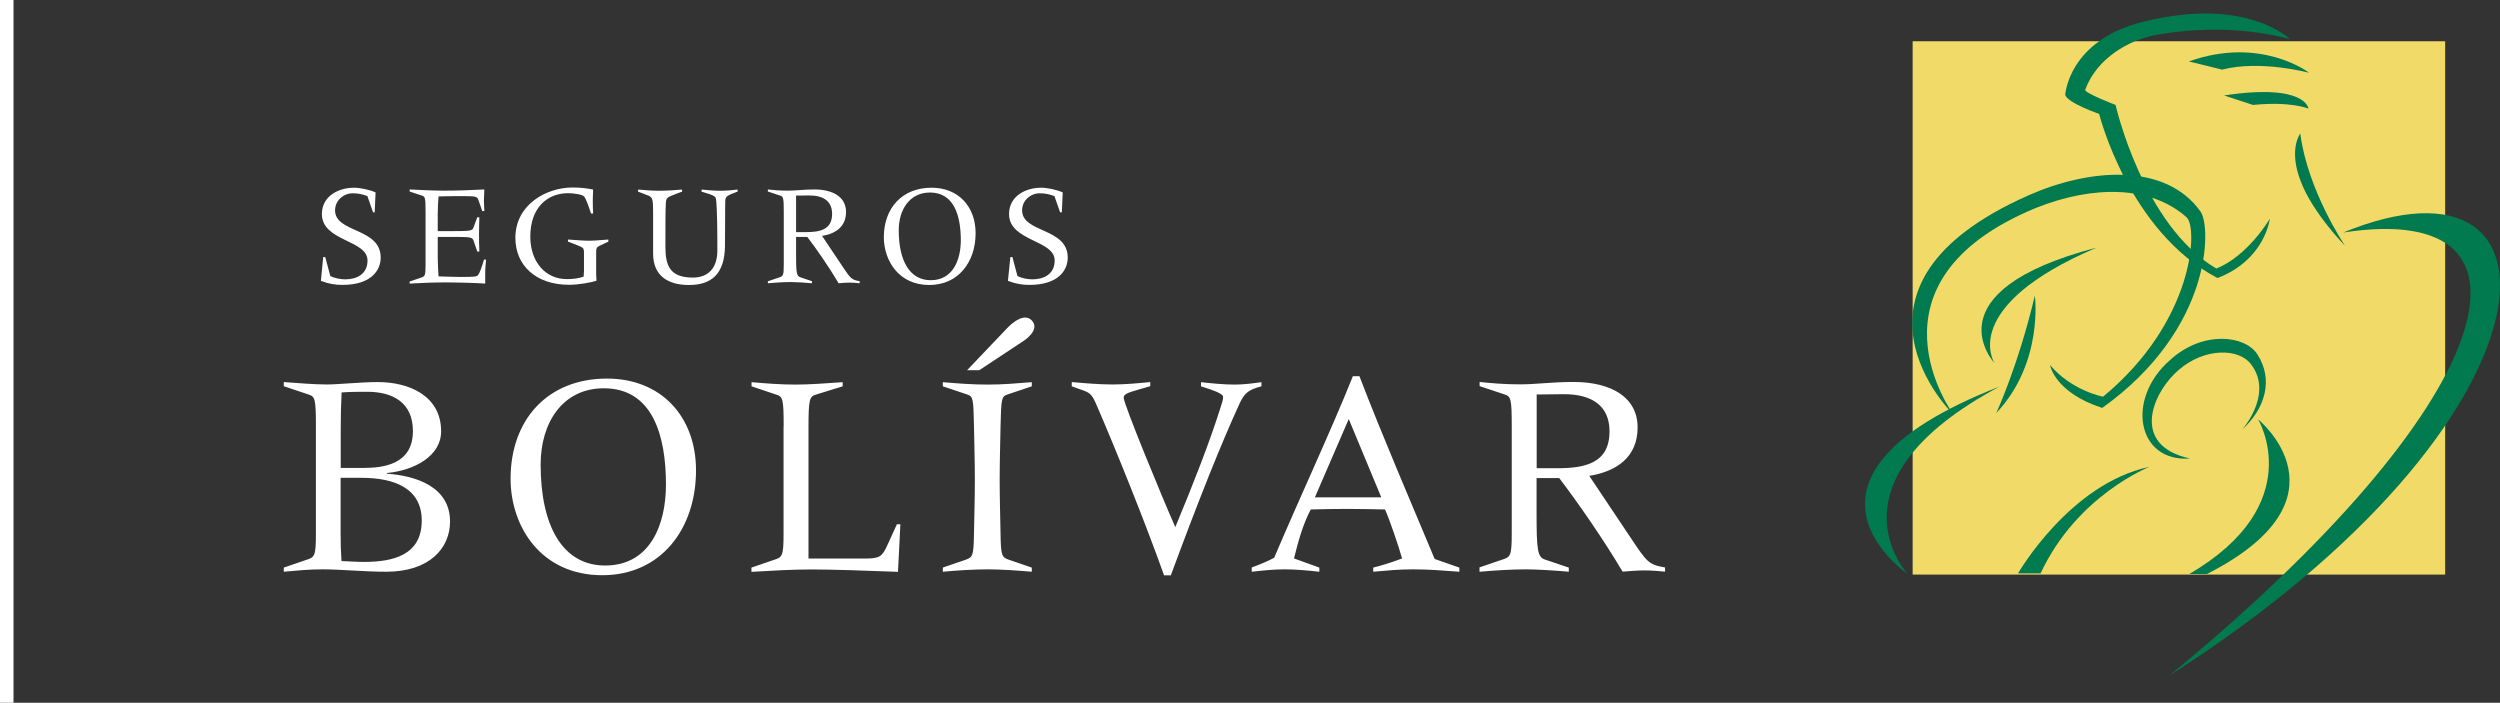 <svg xmlns="http://www.w3.org/2000/svg" width="185" height="52" viewBox="0 0 185 52" fill="none"><rect x="0" y="0" width="185" height="52" fill="#333333" stroke="none"/><path d="M180.943 3.053H141.536V42.519H180.943V3.053Z" fill="#F2DA68"></path><path fill-rule="evenodd" clip-rule="evenodd" d="M161.977 4.546C167.327 2.641 170.872 5.385 170.872 5.385C170.872 5.385 167.286 4.417 164.434 5.151L161.977 4.546Z" fill="#007A4E"></path><path fill-rule="evenodd" clip-rule="evenodd" d="M164.579 7.063C170.678 6.143 170.823 8.04 170.823 8.04C170.823 8.04 169.567 7.483 166.722 7.766L164.579 7.063Z" fill="#007A4E"></path><path fill-rule="evenodd" clip-rule="evenodd" d="M160.575 26.651C163.032 24.407 166.166 24.827 167.045 26.223C168.261 28.096 167.617 30.243 165.925 31.784C165.925 31.784 168.253 29.169 166.585 26.966C165.699 25.763 163.177 25.707 161.26 27.345C159.35 28.935 157.537 32.938 162.057 33.931C158.141 34.213 157.287 29.532 160.575 26.651Z" fill="#007A4E"></path><path fill-rule="evenodd" clip-rule="evenodd" d="M173.394 17.208C190.829 10.058 190.225 31.09 160.518 50C184.907 30.008 189.436 14.731 173.394 17.208Z" fill="#007A4E"></path><path fill-rule="evenodd" clip-rule="evenodd" d="M147.965 28.605C130.666 35.368 141.165 42.47 141.165 42.47C141.165 42.47 134.776 35.658 147.965 28.605Z" fill="#007A4E"></path><path fill-rule="evenodd" clip-rule="evenodd" d="M163.314 42.478C174.32 36.877 167.101 31.034 167.101 31.034C167.101 31.034 170.872 37.297 162.009 42.478H163.314Z" fill="#007A4E"></path><path fill-rule="evenodd" clip-rule="evenodd" d="M147.724 30.566C147.724 30.566 149.367 27.015 150.576 21.882C150.584 21.874 151.245 26.829 147.724 30.566Z" fill="#007A4E"></path><path fill-rule="evenodd" clip-rule="evenodd" d="M144.573 30.703C144.573 30.703 134.816 21.219 150.108 14.456C154.54 12.487 160.228 11.97 162.847 15.667C163.636 16.797 163.725 24.359 155.563 30.186C152.018 29.032 151.704 27.014 151.704 27.014C153.331 28.935 155.628 29.355 155.628 29.355C162.371 23.786 162.661 16.877 161.815 16.086C159.157 13.706 154.87 13.706 150.664 15.384C137.297 20.896 144.573 30.703 144.573 30.703Z" fill="#007A4E"></path><path fill-rule="evenodd" clip-rule="evenodd" d="M151.003 42.43H149.335C149.335 42.43 153.154 35.788 159.068 34.545C159.068 34.545 153.702 36.635 151.003 42.43Z" fill="#007A4E"></path><path fill-rule="evenodd" clip-rule="evenodd" d="M170.219 9.881C170.219 9.881 169.325 11.043 170.259 13.432C171.146 15.764 173.531 18.186 173.531 18.186C173.531 18.186 170.775 14.126 170.219 9.881Z" fill="#007A4E"></path><path fill-rule="evenodd" clip-rule="evenodd" d="M152.824 7.023C152.824 7.023 153.065 2.964 158.617 1.608C166.255 -0.305 169.47 2.907 169.47 2.907C169.47 2.907 165.095 1.511 159.31 2.633C157.626 2.996 155.193 4.223 154.306 6.644C154.234 6.878 156.554 7.766 156.554 7.766C156.554 7.766 158.56 16.66 164.007 19.872C166.352 18.944 167.971 16.184 167.971 16.184C167.971 16.143 167.649 19.21 164.096 20.574C157.489 17.112 155.338 8.428 155.338 8.428C155.338 8.428 153.009 7.629 152.824 7.023Z" fill="#007A4E"></path><path fill-rule="evenodd" clip-rule="evenodd" d="M155.152 18.322C142.655 21.591 147.594 26.869 147.594 26.869C147.594 26.869 144.847 22.721 155.152 18.322Z" fill="#007A4E"></path><path fill-rule="evenodd" clip-rule="evenodd" d="M56.83 20.961C57.346 20.913 57.974 20.872 58.522 20.872C58.901 20.872 59.626 20.913 60.085 20.961V20.808L59.223 20.517C58.941 20.428 58.909 20.178 58.909 18.774V17.531H59.739C60.408 18.403 61.367 19.791 62.059 20.961C62.325 20.937 62.599 20.913 62.857 20.913C63.107 20.913 63.365 20.937 63.614 20.961V20.808C63.01 20.703 62.954 20.622 62.325 19.686L60.835 17.458C61.826 17.297 62.607 16.78 62.607 15.683C62.607 14.601 61.681 14.02 60.255 14.02C59.489 14.02 58.869 14.109 58.313 14.109C57.733 14.109 57.225 14.069 56.822 14.02V14.174L57.725 14.472C57.958 14.545 57.999 14.626 57.999 15.643V19.557C57.999 20.388 57.958 20.436 57.652 20.533L56.822 20.816V20.961H56.83ZM68.763 21.09C70.914 21.09 72.195 19.395 72.195 17.257C72.195 15.287 70.922 13.891 68.932 13.891C66.749 13.891 65.403 15.408 65.403 17.555C65.411 19.307 66.523 21.09 68.763 21.09ZM23.377 39.467C23.377 41.146 23.288 41.235 22.676 41.428L21 42.002V42.308C21.983 42.219 22.853 42.131 23.876 42.131C25.23 42.131 26.93 42.308 28.59 42.308C31.732 42.308 33.303 40.605 33.303 38.596C33.303 36.021 30.79 35.206 28.63 35.053V35.004C30.685 34.81 32.643 33.737 32.643 31.921C32.643 29.298 30.29 28.273 27.953 28.273C26.712 28.273 25.053 28.451 24.183 28.451C23.312 28.451 22.201 28.362 21 28.273V28.58L22.829 29.193C23.312 29.347 23.377 29.5 23.377 31.55V39.467ZM44.567 42.566C48.91 42.566 51.505 39.136 51.505 34.81C51.505 30.832 48.934 28.015 44.914 28.015C40.507 28.015 37.783 31.074 37.783 35.424C37.783 38.967 40.031 42.566 44.567 42.566ZM92.636 42.308C93.442 42.219 94.248 42.131 95.062 42.131C95.932 42.131 96.786 42.219 97.632 42.308V42.002L95.755 41.324C96.061 40.097 96.407 38.814 96.995 37.7C97.914 37.676 98.808 37.659 99.719 37.659C100.637 37.659 101.572 37.684 102.49 37.7C102.797 38.353 103.498 40.412 103.755 41.324C103.103 41.582 102.16 41.872 101.62 42.002V42.308C102.603 42.219 103.562 42.131 104.545 42.131C105.697 42.131 106.833 42.219 107.993 42.308V42.002L106.165 41.364C104.311 36.925 102.345 32.381 100.597 27.837H100.114C98.542 31.768 96.19 36.796 94.288 41.275C93.764 41.558 93.152 41.8 92.628 41.993V42.308H92.636ZM109.5 42.308C110.548 42.219 111.813 42.131 112.924 42.131C113.69 42.131 115.148 42.219 116.091 42.308V42.002L114.343 41.412C113.771 41.235 113.706 40.734 113.706 37.894V35.375H115.382C116.736 37.151 118.677 39.944 120.071 42.3C120.619 42.26 121.159 42.211 121.683 42.211C122.182 42.211 122.706 42.252 123.214 42.3V41.993C121.989 41.776 121.884 41.622 120.619 39.718L117.606 35.214C119.612 34.891 121.183 33.842 121.183 31.631C121.183 29.443 119.306 28.265 116.429 28.265C114.882 28.265 113.634 28.443 112.506 28.443C111.329 28.443 110.298 28.354 109.492 28.265V28.572L111.329 29.185C111.805 29.338 111.869 29.492 111.869 31.542V39.451C111.869 41.13 111.78 41.219 111.168 41.412L109.484 41.985V42.308H109.5ZM23.917 19.024H24.07L24.44 20.42C24.763 20.606 25.27 20.671 25.544 20.671C26.406 20.671 27.196 20.283 27.196 19.274C27.196 17.741 23.82 17.87 23.82 15.836C23.82 14.529 25.029 13.891 26.197 13.891C26.648 13.891 27.341 14.036 27.792 14.238L27.728 15.715H27.607L27.188 14.513C26.817 14.367 26.463 14.303 26.1 14.303C25.423 14.303 24.795 14.835 24.795 15.562C24.795 17.257 28.171 16.829 28.171 19.064C28.171 20.001 27.47 21.082 25.343 21.082C24.827 21.082 24.36 21.018 23.747 20.784L23.917 19.024ZM31.491 15.643C31.491 14.626 31.458 14.553 31.216 14.472L30.314 14.174V14.02C31.209 14.061 32.03 14.109 32.852 14.109C33.875 14.109 34.891 14.069 35.841 14.02C35.833 14.287 35.809 14.682 35.809 14.844C35.809 15.005 35.833 15.376 35.841 15.618H35.688L35.406 14.811C35.301 14.513 35.213 14.513 33.972 14.513C33.344 14.513 32.852 14.521 32.449 14.537C32.425 14.916 32.393 15.312 32.393 15.772V17.103H33.513C34.818 17.103 34.939 17.079 35.036 16.845L35.318 16.078H35.471C35.463 16.49 35.447 16.901 35.447 17.305C35.447 17.749 35.455 18.161 35.471 18.613H35.318L35.036 17.789C34.939 17.555 34.818 17.531 33.513 17.531H32.393V19C32.393 19.5 32.425 19.993 32.449 20.453C32.957 20.461 33.465 20.493 33.948 20.493C35.1 20.493 35.261 20.485 35.374 20.356C35.503 20.194 35.624 19.847 35.817 19.21H35.97C35.946 19.524 35.906 19.847 35.906 20.162V20.985C35.35 20.937 33.682 20.896 33.078 20.896C32.127 20.896 31.096 20.937 30.314 20.985V20.832L31.144 20.549C31.45 20.453 31.491 20.412 31.491 19.573V15.643ZM43.198 18.548C43.198 18.378 43.157 18.314 42.674 18.128L42.029 17.878V17.725C42.545 17.749 43.069 17.814 43.584 17.814C44.068 17.814 44.543 17.749 45.019 17.725V17.878L44.342 18.201C44.148 18.298 44.116 18.403 44.116 18.629V20.291C44.116 20.396 44.124 20.582 44.14 20.776C43.729 20.905 42.835 21.074 42.11 21.074C39.652 21.074 38.138 19.637 38.138 17.604C38.138 15.126 40.45 13.875 42.36 13.875C42.956 13.875 43.431 13.931 43.891 14.028C43.882 14.311 43.866 14.585 43.866 14.86C43.866 15.174 43.874 15.489 43.891 15.804H43.737C43.584 15.336 43.383 14.739 43.222 14.537C43.109 14.4 42.464 14.295 42.045 14.295C40.523 14.295 39.242 15.344 39.242 17.507C39.242 19.363 40.345 20.654 41.949 20.654C42.4 20.654 42.811 20.606 43.19 20.469C43.198 20.307 43.214 20.138 43.214 20.065V18.548H43.198ZM54.59 14.174L54.115 14.359C53.833 14.48 53.688 14.577 53.672 14.803C53.648 15.408 53.672 16.296 53.648 18.217C53.624 20.315 52.6 21.09 50.989 21.09C49.426 21.09 48.33 20.412 48.33 18.758V15.723C48.33 14.811 48.298 14.601 47.992 14.48L47.218 14.182V14.028C47.75 14.069 48.258 14.117 48.765 14.117C49.337 14.117 49.901 14.077 50.473 14.028V14.182L49.974 14.367C49.377 14.593 49.297 14.642 49.273 15.013C49.24 15.651 49.24 16.579 49.24 18.249C49.24 19.637 49.555 20.541 51.271 20.541C52.407 20.541 53.084 19.839 53.084 18.54C53.084 17.208 53.076 15.489 52.987 14.747C52.963 14.553 52.802 14.464 52.512 14.367L51.915 14.182V14.028C52.383 14.069 52.842 14.117 53.317 14.117C53.728 14.117 54.147 14.077 54.582 14.028V14.174H54.59ZM58.909 14.472C59.231 14.472 59.554 14.464 59.9 14.464C60.915 14.464 61.576 14.876 61.576 15.828C61.576 17.015 60.649 17.176 59.642 17.176H58.909V14.472ZM68.876 20.735C67.297 20.735 66.507 19.266 66.507 17.039C66.507 15.505 67.321 14.246 68.819 14.246C70.6 14.246 71.1 15.965 71.1 17.773C71.1 19.242 70.511 20.735 68.876 20.735ZM74.766 19.024H74.919L75.289 20.42C75.612 20.606 76.119 20.671 76.393 20.671C77.255 20.671 78.045 20.283 78.045 19.274C78.045 17.741 74.669 17.87 74.669 15.836C74.669 14.529 75.877 13.891 77.046 13.891C77.497 13.891 78.19 14.036 78.641 14.238L78.577 15.715H78.448L78.029 14.513C77.658 14.367 77.304 14.303 76.941 14.303C76.264 14.303 75.636 14.835 75.636 15.562C75.636 17.257 79.012 16.829 79.012 19.064C79.012 20.001 78.311 21.082 76.184 21.082C75.668 21.082 75.201 21.018 74.588 20.784L74.766 19.024ZM71.567 27.393H72.469L75.765 25.214C75.765 25.214 77.046 24.391 76.329 23.689C75.628 23.003 74.435 24.383 74.435 24.383L71.567 27.393ZM25.214 35.359H26.761C29.202 35.359 31.209 36.142 31.209 38.523C31.209 41.106 29.049 41.582 26.93 41.582C26.382 41.582 25.858 41.541 25.27 41.517C25.222 40.839 25.206 40.186 25.206 39.508V35.359H25.214ZM25.214 31.663C25.214 30.678 25.238 30.049 25.278 29.04C26.02 28.991 26.479 28.991 27.172 28.991C29.025 28.991 30.556 29.758 30.556 31.897C30.556 34.391 28.332 34.625 26.89 34.625H25.214V31.663ZM44.785 41.848C41.602 41.848 40.007 38.878 40.007 34.375C40.007 31.267 41.642 28.733 44.68 28.733C48.282 28.733 49.281 32.204 49.281 35.86C49.281 38.83 48.104 41.848 44.785 41.848ZM57.991 31.558C57.991 29.508 57.926 29.355 57.443 29.201L55.614 28.588V28.281C56.661 28.37 57.733 28.459 58.845 28.459C59.956 28.459 61.028 28.37 62.358 28.281V28.588L60.376 29.201C59.9 29.355 59.828 29.508 59.828 31.735V41.332H64.058C65.145 41.332 65.298 41.154 65.693 40.282L66.37 38.797H66.628L66.451 42.316C64.332 42.227 61.407 42.139 60.102 42.139C58.619 42.139 57.112 42.227 55.606 42.316V42.002L57.282 41.428C57.894 41.235 57.983 41.146 57.983 39.467V31.558H57.991ZM69.762 42.002L71.438 41.428C71.986 41.235 72.05 41.146 72.075 39.467C72.099 38.16 72.139 36.82 72.139 35.513C72.139 34.205 72.099 32.865 72.075 31.558C72.034 29.508 72.01 29.355 71.599 29.201L69.77 28.588V28.281C70.818 28.37 71.889 28.459 73.106 28.459C74.194 28.459 75.265 28.37 76.353 28.281V28.588L74.524 29.201C74.113 29.355 74.089 29.508 74.04 31.558C74.016 32.865 73.976 34.205 73.976 35.513C73.976 36.82 74.016 38.16 74.04 39.467C74.065 41.146 74.129 41.235 74.677 41.428L76.353 42.002V42.308C75.33 42.219 74.065 42.131 73.106 42.131C72.018 42.131 70.745 42.219 69.77 42.308V42.002H69.762ZM79.318 28.273C80.325 28.362 81.348 28.451 82.347 28.451C83.266 28.451 84.201 28.362 85.119 28.273V28.58L84.354 28.798C83.347 29.08 83.153 29.193 83.153 29.435C83.153 29.895 85.949 36.691 86.972 39.007C88.302 35.819 89.526 32.672 90.292 30.242C90.421 29.847 90.509 29.613 90.509 29.371C90.509 29.129 89.833 28.895 88.874 28.588V28.281C89.704 28.37 90.534 28.459 91.363 28.459C92.04 28.459 92.693 28.37 93.346 28.281V28.588C92.411 28.83 92.105 29.072 91.75 29.815C90.372 32.809 88.656 37.111 86.642 42.575H86.142C84.724 38.596 82.501 33.091 81.123 29.92C80.776 29.113 80.623 29.048 79.922 28.806L79.31 28.588V28.273H79.318ZM102.216 36.804H97.302L99.807 31.009L102.216 36.804ZM113.714 29.193C114.367 29.193 115.019 29.169 115.72 29.169C117.775 29.169 119.104 30 119.104 31.921C119.104 34.326 117.227 34.649 115.197 34.649H113.714V29.193Z" fill="white"></path><rect width="1" height="52" fill="white"></rect></svg>